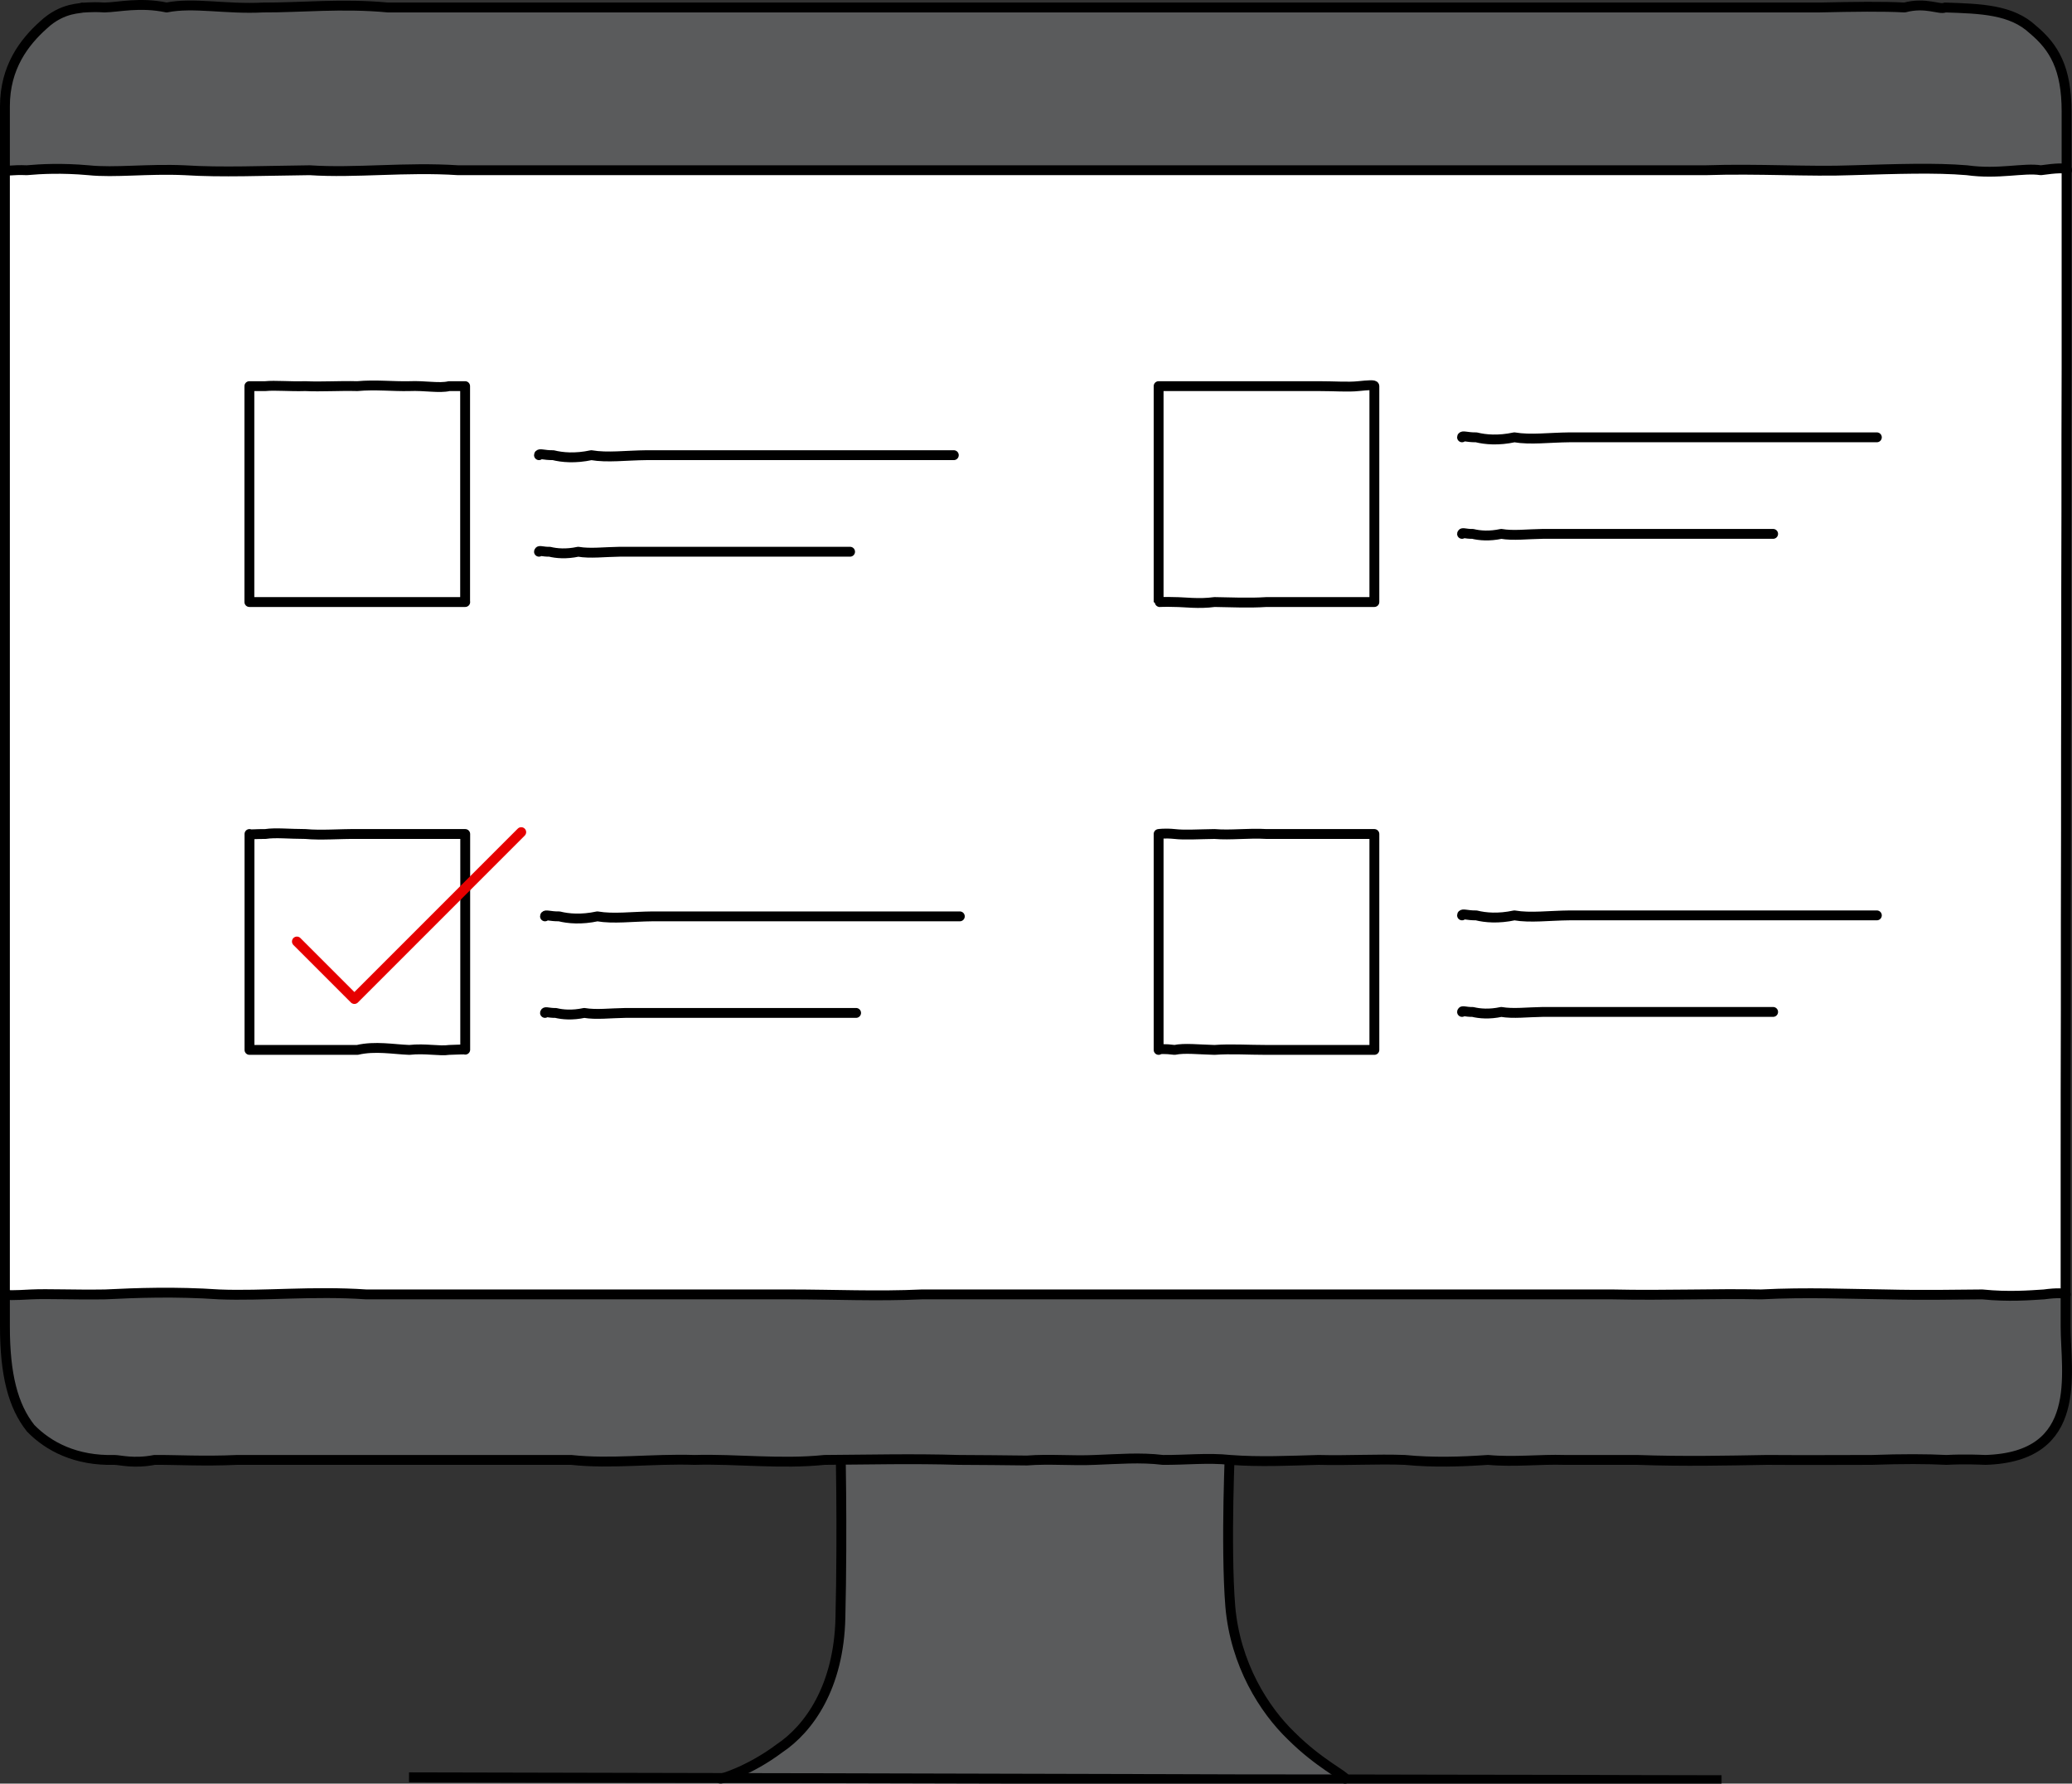 <?xml version="1.0" encoding="UTF-8"?>
<svg id="b" xmlns="http://www.w3.org/2000/svg" version="1.1" viewBox="0 0 210.13 180.84">
  <rect x="0" y="0" width="210.13" height="180.84" fill="#333333" stroke="none"/>
  <!-- Generator: Adobe Illustrator 29.4.0, SVG Export Plug-In . SVG Version: 2.1.0 Build 152)  -->
  <defs>
    <style>
      .st0, .st1 {
        fill: #5a5b5c;
      }

      .st2, .st3, .st4, .st1 {
        stroke: #000;
      }

      .st2, .st4, .st1, .st5 {
        stroke-linecap: round;
        stroke-linejoin: round;
      }

      .st2, .st6 {
        fill: #fff;
      }

      .st3 {
        stroke-miterlimit: 10;
        stroke-width: 1px;
      }

      .st3, .st4, .st5 {
        fill: none;
      }

      .st5 {
        stroke: #e60000;
      }
    </style>
  </defs>
  <path class="st1" d="M73.05,180.33c0,.08,2.97-.79,5.98-3.05,3.01-2,6.05-6.25,6.2-13.28.11-4.44.11-9.36.08-12.65-.03-3.58-.08-5.91-.08-5.49,0-.06,2.47-.05,6.18,0,3.71-.23,8.65.03,13.59,0,2.47-.17,4.94-.28,7.26-.13,2.32-.45,4.48.15,6.33.13,3.71.16,6.18-.07,6.18,0,0-.07-.13,3.11-.19,6.32-.06,3.22-.06,7.71.19,10.71.51,5.86,3.42,10.46,6.2,13.13,2.78,2.77,5.44,4.03,5.44,4.32"/>
  <g>
    <g>
      <path class="st6" d="M206.97,17.26c1.56-.22,2.46-.25,2.63-.07v20.16c0,4.22-.02,9.55-.02,14.59s-.02,10.49-.02,15.89-.02,10.85-.02,16.19c0,6.4-.02,12.64-.02,18.42,0,5.44-.02,11.27-.02,15.7v13.08c-.12-.1-.88-.16-2.19.02-1.44.09-3.56.27-6.26,0-2.7.02-5.98.09-9.75,0-3.77-.04-8.03-.24-12.68,0-4.65-.1-9.7.12-15.05,0h-70.07c-4.5.21-8.97,0-13.38,0h-42.95c-5.45-.37-10.47.18-14.92,0-4.46-.3-8.36-.16-11.58,0-3.22.05-5.76-.08-7.49,0-1.73.1-2.66.1-2.66,0V17.26c0,.14.77-.07,2.21,0,1.44-.13,3.56-.24,6.26,0,2.7.28,5.98-.17,9.75,0,3.77.24,8.03.05,12.69,0,4.66.31,9.71-.35,15.06,0h126.48c5.45-.18,10.47.17,14.93,0,4.46-.13,8.37-.27,11.59,0,3.22.45,5.76-.28,7.5,0h-.02Z"/>
      <path class="st0" d="M209.48,131.22v3.28c0,2.31.48,5.64-.3,8.39-.78,2.77-2.81,4.98-7.82,5.13-.66-.02-2.01-.1-3.96,0-1.95-.1-4.5-.11-7.57,0-3.07,0-6.64.03-10.64,0-4,.07-8.42.17-13.16,0h-7.35c-2.52-.08-5.12.25-7.77,0-2.76.19-5.57.28-8.44,0-2.87-.11-5.78.08-8.74,0-2.96.08-5.95.23-8.97,0-2.26-.24-4.54.02-6.83,0-2.28-.28-4.58-.08-6.88,0-2.3.11-4.61-.12-6.91.06-2.3-.02-4.6-.07-6.89-.06-4.59-.14-9.15-.03-13.63,0-4.48.46-8.89-.12-13.19,0-4.29-.14-8.48.44-12.5,0H24.05c-3.43.16-6.26-.02-8.38,0-2.11.41-3.51,0-4.07,0-3.92.11-6.7-1.37-8.49-3.21-1.8-2.26-2.61-5.47-2.61-10.31v-3.26c0,.1.93.1,2.66,0,1.73-.08,4.27.05,7.49,0,3.22-.16,7.12-.3,11.58,0,4.45.18,9.47-.37,14.92,0h42.95c4.41,0,8.88.21,13.38,0h70.07c5.35.12,10.4-.1,15.05,0,4.65-.24,8.91-.04,12.68,0,3.77.09,7.05.02,9.75,0,2.7.27,4.82.09,6.26,0,1.31-.18,2.07-.12,2.19-.02Z"/>
      <path class="st0" d="M10.59.76c1.46-.03,3.59-.57,6.31,0,2.71-.55,6.01.2,9.78,0,3.78.02,8.03-.44,12.66,0h145.17c3.56-.08,6.49-.12,8.66,0,2.18-.58,3.59.28,4.11,0,3.65.12,6.73.21,8.9,2.23,2.17,1.81,3.42,3.95,3.42,8.32v5.88c-.17-.18-1.07-.15-2.63.07-1.74-.28-4.28.45-7.5,0-3.22-.27-7.13-.13-11.59,0-4.46.17-9.48-.18-14.93,0H46.47c-5.35-.35-10.4.31-15.06,0-4.66.05-8.92.24-12.69,0-3.77-.17-7.05.28-9.75,0-2.7-.24-4.82-.13-6.26,0-1.44-.07-2.21.14-2.21,0v-6.49c0-3.95,1.96-6.5,3.92-8.25,1.97-1.85,3.93-1.62,3.93-1.76,0,.06.78-.1,2.24,0Z"/>
    </g>
    <g>
      <path class="st4" d="M8.35.76c0,.14-1.96-.09-3.93,1.76C2.46,4.27.5,6.82.5,10.77v123.73c0,4.84.81,8.05,2.61,10.31,1.79,1.84,4.57,3.32,8.49,3.21.56,0,1.96.41,4.07,0,2.12-.02,4.95.16,8.38,0h33.88c4.02.44,8.21-.14,12.5,0,4.3-.12,8.71.46,13.19,0,4.48-.03,9.04-.14,13.63,0,2.29,0,4.59.04,6.89.06,2.3-.18,4.61.05,6.91-.06,2.3-.08,4.6-.28,6.88,0,2.29.02,4.57-.24,6.83,0,3.02.23,6.01.08,8.97,0,2.96.08,5.87-.11,8.74,0,2.87.28,5.68.19,8.44,0,2.65.25,5.25-.08,7.77,0h7.35c4.74.17,9.16.07,13.16,0,4,.03,7.57,0,10.64,0,3.07-.11,5.62-.1,7.57,0,1.95-.1,3.3-.02,3.96,0,5.01-.15,7.04-2.36,7.82-5.13.78-2.75.3-6.08.3-8.39v-16.36c0-4.43,0-10.26.02-15.7,0-5.78,0-12.02.02-18.42,0-5.34,0-10.79.02-16.19,0-5.4,0-10.75.02-15.89,0-5.04,0-10.37.02-14.59V11.31c0-4.37-1.25-6.51-3.42-8.32-2.17-2.02-5.25-2.11-8.9-2.23-.52.28-1.93-.58-4.11,0-2.17-.12-5.1-.08-8.66,0H39.34c-4.63-.44-8.88.02-12.66,0-3.77.2-7.07-.55-9.78,0-2.72-.57-4.85-.03-6.31,0-1.46-.1-2.24.06-2.24,0h0"/>
      <path class="st4" d="M.5,17.26c0,.14.77-.07,2.21,0,1.44-.13,3.56-.24,6.26,0,2.7.28,5.98-.17,9.75,0,3.77.24,8.03.05,12.69,0,4.66.31,9.71-.35,15.06,0h126.48c5.45-.18,10.47.17,14.93,0,4.46-.13,8.37-.27,11.59,0,3.22.45,5.76-.28,7.5,0,1.56-.22,2.46-.25,2.63-.07.02.02.03.04.03.07"/>
      <path class="st4" d="M209.5,131.24s0-.02-.02-.02c-.12-.1-.88-.16-2.19.02-1.44.09-3.56.27-6.26,0-2.7.02-5.98.09-9.75,0-3.77-.04-8.03-.24-12.68,0-4.65-.1-9.7.12-15.05,0h-70.07c-4.5.21-8.97,0-13.38,0h-42.95c-5.45-.37-10.47.18-14.92,0-4.46-.3-8.36-.16-11.58,0-3.22.05-5.76-.08-7.49,0-1.73.1-2.66.1-2.66,0"/>
    </g>
  </g>
  <path class="st2" d="M47.18,61.04h-21.89v-21.89h1.62c1.01-.1,2.43.05,4.05,0,1.62.08,3.45-.05,5.27,0,1.82-.17,3.65.04,5.27,0,1.62-.07,3.04.24,4.05,0h1.62v21.89h0Z"/>
  <path class="st2" d="M47.18,106.45c0-.07-.61-.04-1.62,0-1.01.15-2.43-.18-4.05,0-1.62-.06-3.45-.42-5.27,0h-10.94v-21.89c0,.08.61-.01,1.62,0,1.01-.16,2.43,0,4.05,0,1.62.15,3.45-.02,5.27,0h10.94v20.27c0,.83,0,1.66,0,1.62Z"/>
  <path class="st2" d="M139.38,61.04h-10.94c-1.82.12-3.65.02-5.27,0-1.62.22-3.04,0-4.05,0-1.01-.04-1.62.02-1.62,0v-21.89h16.21c1.62,0,3.04.11,4.05,0,1.01-.1,1.62-.15,1.62,0v21.89h0Z"/>
  <path class="st2" d="M139.38,106.45h-10.94c-1.82,0-3.65-.12-5.27,0-1.62-.04-3.04-.21-4.05,0-1.01-.13-1.62-.09-1.62,0,0,.05,0-.8,0-1.62v-20.27s.61-.1,1.62,0c1.01.12,2.43.02,4.05,0,1.62.14,3.45-.11,5.27,0h10.94v21.89Z"/>
  <path class="st4" d="M54.66,46.15c0-.23.52.02,1.44,0,.92.23,2.25.35,3.87,0,1.62.28,3.52.02,5.6,0h31.16"/>
  <polyline class="st5" points="30.11 95.46 35.94 101.29 52.86 84.37"/>
  <path class="st4" d="M54.66,55.94c0-.18.39.02,1.08,0,.69.17,1.69.26,2.9,0,1.21.21,2.64.02,4.2,0h23.37"/>
  <path class="st4" d="M148.27,44.34c0-.23.52.02,1.44,0,.92.23,2.25.35,3.87,0,1.62.28,3.52.02,5.6,0h31.16"/>
  <path class="st4" d="M148.27,54.13c0-.18.39.02,1.08,0,.69.17,1.69.26,2.9,0,1.21.21,2.64.02,4.2,0h23.37"/>
  <path class="st4" d="M55.27,92.91c0-.23.52.02,1.44,0,.92.23,2.25.35,3.87,0,1.62.28,3.52.02,5.6,0h31.16"/>
  <path class="st4" d="M55.27,102.7c0-.18.39.02,1.08,0,.69.17,1.69.26,2.9,0,1.21.21,2.64.02,4.2,0h23.37"/>
  <path class="st4" d="M148.27,92.81c0-.23.52.02,1.44,0,.92.23,2.25.35,3.87,0,1.62.28,3.52.02,5.6,0h31.16"/>
  <path class="st4" d="M148.27,102.6c0-.18.39.02,1.08,0,.69.17,1.69.26,2.9,0,1.21.21,2.64.02,4.2,0h23.37"/>
  <path class="st3" d="M174.59,180.49h-.61c-5.55,0-11.12-.03-16.67-.04-7.42,0-14.82-.03-22.23-.04h-.62c-5.39,0-10.78,0-16.17-.03-13.34-.03-26.68-.07-40.02-.1h-.58c-12.07-.03-24.14-.06-36.21-.08"/>
</svg>